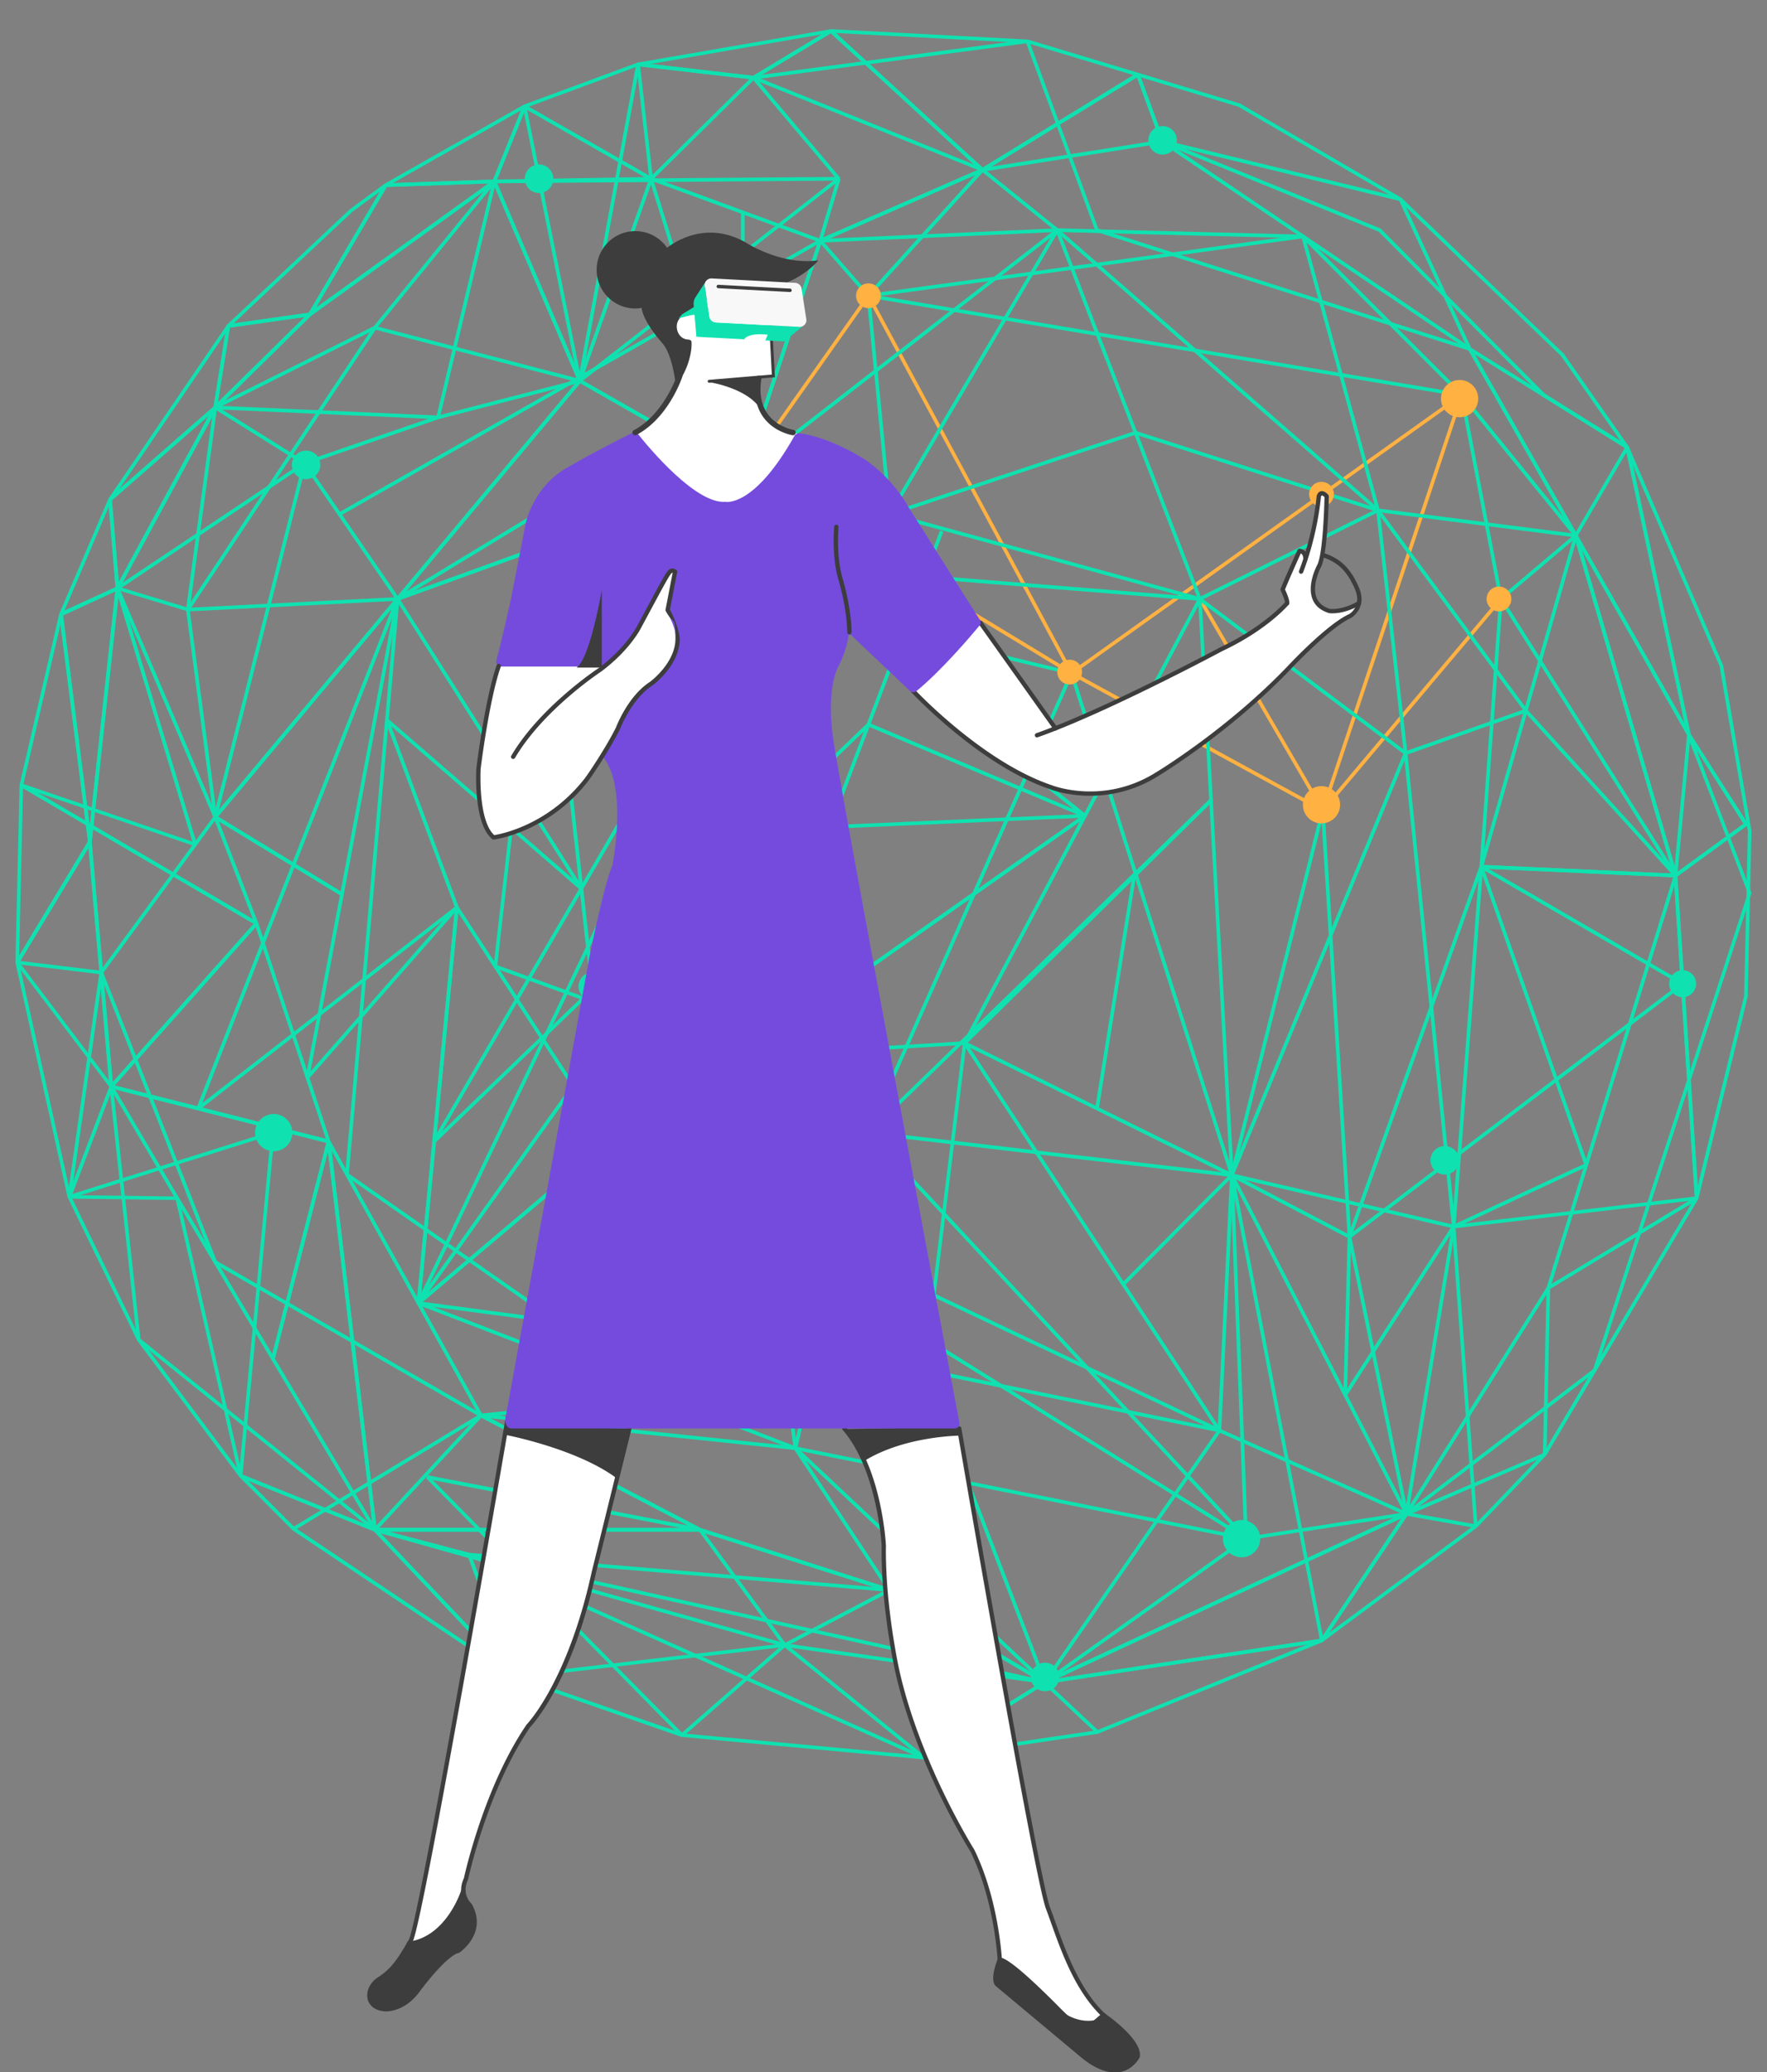 <svg id="Capa_1" xmlns="http://www.w3.org/2000/svg" viewBox="0 0 573.96 673"><rect x="0" y="0" width="573.96" height="673" fill="#808080" stroke="none"/><defs><style>.cls-1{fill:#fff}.cls-2{fill:#3d3d3d}.cls-3{fill:#0fe2b0}.cls-4{fill:#ffb141}</style></defs><path class="cls-3" d="m300.01 571.39-78.72-7.32-54.66-19.04L95.04 497l-17.29-17.32-33.16-44.26-22.64-46.61-16.94-76.27 1.35-57.65 12.89-55.55 15.99-37.43 38.52-56.48 39.95-37.53 11.25-8.25 45.12-25.62 36.97-13.68 62.88-10.87 63.96 3.37 68.92 20.78 52.46 30.65 52.67 50.58 21.14 30.17 30.61 71 9.23 53.84-1.23 53.82-16.01 65.58-.07.16-49.36 83.23-.08.11-22.38 23.3-50.22 37.23-73.03 29.79-56.53 8.29Zm-78.4-8.45 78.44 7.27 56.25-8.27 72.76-29.7 49.96-37.05L501.28 472l49.28-83.1 15.97-65.44 1.22-53.51-9.21-53.66-30.52-70.74-20.97-29.93-52.54-50.45-52.23-30.5-68.66-20.69-63.68-3.34-62.58 10.82-36.78 13.61-44.98 25.54-11.14 8.17-39.85 37.44-38.37 56.28-15.88 37.18-12.85 55.39-1.34 57.4 16.9 75.99 22.5 46.32 33.05 44.1 17.14 17.18 71.44 47.92 54.39 18.92Z"/><path class="cls-3" d="m299.82 571.34-146.4-65.35 14.09 38.35-.98.61-45.09-47.63-43.49-17.51-.37-.6 10.39-110.54-65.27 20.57-.76-.65 10.28-72.24-26.7-3.22-.43-.89 23.48-38.97-9.33-73.73.34-.61 17.95-8.23-2.39-28.41.2-.49 34.02-29.77 4.22-26.26.5-.49 26.2-3.72 24.52-41.73.49-.29 34.85-1.2 9.69-24.02 1.12.1 17.34 86.16 18.38-99.79.65-.48 37.29 4.31L269.6 9.56l.7.07 48.87 44.81 50.1-30.73.86.3 7.88 21.5 70.36 28.69.2.13 53.34 53.61 26.94 16.82.26.38 20 93.2 18.5 28.99-.15.79-22.64 16.51 6.87 104.45-.52.62-78.37 9.17 7.15 96.74-.69.62-22.14-3.95-27.29 40.79-.4.25-89.86 13.57-39.21 24.39-.55.04Zm-147.19-66.99 147.39 65.79 39.05-24.29.22-.08 89.72-13.55 27.36-40.9.59-.25 21.77 3.88-7.13-96.54.52-.63 78.38-9.17-6.85-104.22.24-.51 22.45-16.37L548 238.7l-19.97-93.06-26.89-16.8-53.3-53.58-70.49-28.75-.33-.34-7.72-21.07-49.87 30.58-.71-.07-48.88-44.81-24.79 14.94-.37.08-36.94-4.27L188.9 123.8h-1.16l-17.55-87.22-9.1 22.55-.53.37-34.91 1.2-24.5 41.7-.43.28-26.05 3.7-4.19 26.05-.19.35-33.96 29.71 2.4 28.53-.34.59-17.93 8.23 9.3 73.51-.08.38-23.12 38.36 26.39 3.19.51.67-10.24 71.91 65.22-20.56.76.62L78.77 478.9l43.21 17.4.21.14 43.2 45.64-13.58-36.97.79-.74Z"/><path class="cls-3" d="m339.25 546.92-186.99-41.46-30.63-8.07-.22-.11-76.72-61.76-.22-.4-8.93-82.19-6.95-79.48 8.97-82.46.07-.22 31.76-58.73.11-.14 30.74-30.23 59.96-43.24.34-.11 110.64-.85-26.89-31.86.37-.96 88.98-11.82.63.38 22.49 61.07 120.79 38.49.33.27 71.18 125.24 19.82 51.54v.39l-50.36 154.98-.2.29-61.24 46.71-117.48 54.7-.38.04Zm-217.19-50.63 30.48 8.03 186.77 41.41 117.24-54.59 60.93-46.49 50.25-154.6-19.7-51.26L477 113.83 356.15 75.32l-.37-.36-22.43-60.9-87.45 11.62 27 32-.45.97-111.71.86L101 102.59 70.39 132.7l-31.67 58.55-8.96 82.23 6.95 79.35 8.9 81.94 76.43 61.53Z"/><path class="cls-3" d="m221.07 563.93-56.66-57.44-12.07-1.02.1-1.17 10.69.9-7.68-7.79h-33.67l-.59-.52-15-125.7-70.21-17.75-.3-.96 46.69-52.44-75.72-44.51.49-1.07 55.35 18.88-24.89-82.11.73-.74 22.2 6.71 8.81-64.96.32-.45 51.75-25.86 38.69-47.41 1 .14 27.48 64.08 83.52-65.17.93.63-5.63 18.94 51.5-22.52.67.94-35.95 39.68L423.21 76.2l.5.17 51.52 51.5 37.1 45.7.11.21 32.38 110.4-.59.75-60.68-2.77 63.31 36.83.06.98L439 401.91l18.44 89.61-.49.7-51.95 8.04-65.28 46.56-.64.03-50.38-29.87-122.49-10.33 55.69 56.46-.84.83Zm-56.12-58.57 123.99 10.46.25.08 50.16 29.75 65.08-46.42.25-.1 51.47-7.97-18.39-89.37.22-.59 107.51-81.63-64.62-37.6.32-1.1 62.25 2.84-32.12-109.49-36.99-45.56-51.27-51.25-140.9 19.21-.52-.98 35.19-38.85-50.14 21.93-.8-.71 5.47-18.39-82.67 64.51-.9-.23-27.39-63.89-38.16 46.75-.19.15-51.58 25.77-8.86 65.34-.75.48-21.8-6.59 24.9 82.15-.75.73-50.95-17.38 71.36 41.94.14.9-46.52 52.25 69.66 17.61.44.5 14.98 125.59h31.98l-15.87-16.09.53-.99 88.56 17.09-.11 1.17h-70.29l7.83 7.94Zm-9-9.12h65.29l-80.64-15.56 15.35 15.56Z"/><path class="cls-3" d="m356.06 562.94-94.4-88.7 27.72 41.84-.67.88-61.49-19.57-71.27-37.18-86.32-49.81-.25-.29-37.02-94.05.07-.56 36.88-50.31-8.87-67.14.09-.4 60.77-91.56.63-.24 66.56 17.27.14.06 52.07 29.73V68.97h1.18v84.95l-.88.51-52.89-30.19-66.06-17.15-60.41 91.02 8.87 67.16-.11.42-36.83 50.24 36.83 93.55 86.11 49.69 71.16 37.13 59.8 19.03-29.6-44.67.89-.75 98.1 92.17-.8.86z"/><path class="cls-3" transform="rotate(-75.64 97.683 405.99)" d="M61.28 405.41h72.84v1.18H61.28z"/><path class="cls-3" d="m110.77 290.93-41.15-25.08-.15-.88 118.42-141.66.9.76L70.82 265.2l40.57 24.73-.62 1zM428.78 532.87l-29.22-151.1.86-.63 37.59 19.69 42.57-119.49 6.36-86.87 1.09-.27 56.71 89.83-1 .63-55.76-88.31-6.23 85.16-.03.15-42.83 120.21-.83.32-37.11-19.44 28.98 149.89-1.15.23z"/><path class="cls-3" d="m404.66 500.28-146.41-29.37-101.8-10.61-34.23 36.93-.87-.81 34.44-37.14.49-.18 102.14 10.65 145.73 29.23-4.6-117.3.02-.16 29.51-118.47 1.17.1 8.68 138.48-1.39 51.43-1.18-.04 1.39-51.37-8.44-134.62-28.58 114.69 4.63 117.96-.7.6z"/><path class="cls-4" d="M429.66 263.78c-.09 0-.18-.02-.26-.06s0 0-.01 0l-81.6-44.56s-.03-.02-.05-.03l-106.75-64.69a.558.558 0 0 1-.27-.38c-.03-.16 0-.33.09-.46l40.8-57.87c.12-.17.3-.26.52-.25.2.01.39.13.48.31l65.66 121.99 126.19-89.94c.21-.15.49-.15.69 0 .2.15.29.42.21.66L431.2 260.46l55.88-66.31c.21-.25.58-.28.83-.07.25.21.28.58.07.83l-57.87 68.67s-.02.02-.03.04c-.05.05-.11.09-.17.12h-.01s-.06.02-.1.03-.01 0-.02 0h-.06Zm-39.93-69.85c.2 0 .4.1.51.29l39.28 67.55 44.15-131.94-124.49 88.73 78.92 43.1-38.87-66.85a.6.6 0 0 1 .21-.81.61.61 0 0 1 .3-.08Zm-147.59-40.18 104.38 63.26-64.5-119.83-39.89 56.58Z"/><path class="cls-3" d="m214.33 453.16-101.96-71.23-.25-.53 16.42-186.93 1.09-.27 59.7 94.06-.99.64-58.77-92.6-16.25 184.86 101.69 71.03-.68.97z"/><path class="cls-3" d="m258.94 470.47-1.16-.05-17.02-126.9-80.06-29.1-.38-.62 15.58-136.47.72-.51 171.59 41.25.42.39 52.08 163.03-.63.77-117.53-13.76-23.61 101.98Zm-97.41-157.01 79.96 29.06.38.48 16.64 124.05 23-99.35.64-.45 117.15 13.71-51.7-161.84-170.62-41.01-15.45 135.35Z"/><path class="cls-3" transform="rotate(-69.25 273.562 257.782)" d="M182.38 257.2h182.4v1.18h-182.4z"/><path class="cls-3" d="m141.43 371.15-.92-.72 109.08-187.42.88-.16 83.35 66.52 13.69-30.97 1.08.48-13.82 31.25 18.01 14.37-.03.94-35.92 25.25-34.22 77.4-.85.27-40.8-24.76-.03-.99 74.95-52.69 14.8-33.48L282.2 236 141.42 371.15Zm108.84-186.96-106.63 183.2 138.03-132.51.64-.12 48.86 20.59 2.16-4.88-83.06-66.28Zm-7.91 158.86L281.81 367l33.15-74.99-72.61 51.04Zm89.42-86.15-14.02 31.7 33.45-23.51-19.43-8.19Zm.48-1.08 16.46 6.94-14.44-11.52-2.03 4.58ZM289.22 167.54l-.78-.5-6.94-70.93 1.17-.12 6.88 70.2 79.13-26.21h.36l78.74 25.19-.36 1.12-78.55-25.13-79.65 26.38z"/><path class="cls-3" transform="rotate(-52.21 222.455 213.058)" d="M221.89 154.84h1.18v116.44h-1.18z"/><path class="cls-3" transform="rotate(-2.91 95.08 196.24)" d="M60.98 195.66h68.2v1.18h-68.2z"/><path class="cls-3" transform="rotate(-44.13 337.715 313.858)" d="M260.2 313.27h155.05v1.18H260.2z"/><path class="cls-3" d="M404.46 500.2 198.02 371.45l-61.71 52.2-.76-.9 62.03-52.48.69-.05 203.04 126.63-119.65-128.61.86-.8L405.2 499.3l-.74.9z"/><path class="cls-3" transform="rotate(-31.3 173.486 167.519)" d="M121.57 166.94h103.85v1.18H121.57z"/><path class="cls-3" transform="rotate(-80.91 362.37 322.217)" d="M324.12 321.63h76.55v1.18h-76.55z"/><path class="cls-3" d="m258.15 470.89-122.43-47.14-.38-.61 12.35-127.12-82.95 64.46-.91-.69 64.75-165.49.35-.34 111.89-40.49 25.08-75.45 1.01-.21 15.48 17.7 192.5 32.21.48.47 12.55 65.23 23.48-19.85 16.65-28.6 1.02.59-16.83 28.84-24.33 20.57-.96-.34-12.66-65.82-192.3-32.18-.35-.19-14.94-17.08-24.85 74.75-.36.37-111.91 40.5-63.87 163.25 82.34-63.98.94.52-12.43 128.04 122.01 46.98-.42 1.1z"/><path class="cls-3" transform="rotate(-45.16 382.473 399.35)" d="M357.49 398.77h50v1.18h-50z"/><path class="cls-3" d="m300.38 571.3-.68-.04-44.98-36.39-87.68 10.26-.5-.18-45.09-47.63-43.49-17.51-.35-.42-20.52-89.67-34.55-.46-.54-.8 13.49-35.5L5.16 312.9l-.04-.66 23.48-38.97-9.33-73.73.34-.61 17.95-8.23-2.39-28.41.2-.49 34.02-29.77 4.22-26.26.5-.49 26.2-3.72 24.52-41.73.49-.29 34.85-1.2 9.69-24.02.84-.29 40.08 22.93-4.08-36 .65-.65 37.29 4.31 24.99-15.06.7.07 48.87 44.81 50.1-30.73.86.3 7.86 21.45 77 18.67.4.33 22.44 48.47 51.01 31.84.26.38 20 93.2 18.5 28.99-.15.79-22.64 16.51 6.87 104.45-.28.54-47.92 28.98-1.16 53.76-.36.53-44.75 19.22-27.4 40.97-.4.25-89.86 13.57-39.21 24.39Zm-45.56-37.63.44.13 44.85 36.28 38.96-24.23.22-.08 89.72-13.55 27.36-40.9.26-.21 44.56-19.13 1.16-53.71.28-.49 47.89-28.96-6.86-104.42.24-.51 22.45-16.37-18.34-28.81-19.97-93.06-50.95-31.8-.22-.25-22.4-48.37-77.03-18.68-.41-.37-7.72-21.07-49.87 30.58-.71-.07-48.88-44.81-24.79 14.94-.37.08-36.75-4.25L212.07 58l-.88.58-40.5-23.18-9.58 23.75-.53.37-34.91 1.2-24.5 41.7-.43.28-26.05 3.7-4.19 26.05-.19.35-33.96 29.71 2.4 28.53-.34.59-17.93 8.23 9.3 73.51-.08.38-23.38 38.8 30.29 40 .08.57-13.3 35.02 34.17.45.57.46 20.55 89.82 43.33 17.45.21.14 44.97 47.5 87.63-10.26Z"/><path class="cls-3" d="m339.3 546.93-84.49-12.09-133.18-37.44-.35-.27-64.24-107.68-21.41-36.28-.08-.25-6.94-79.46L37.58 191l.07-.22 31.76-58.73.11-.14 30.74-30.23 59.96-43.24.34-.11 50.69-.86 33.11-32.66.63-.13 74.21 29.88 58.29-9.19.42.09 99.83 67.37.18.2 71.18 125.24.07.35-4.36 45.9-41.31 133.93-.06.14-46.08 73.37-.25.22-117.48 54.7-.33.05Zm-217.12-50.61 132.88 37.37 84.24 12.05 117.16-54.56 45.94-73.16 41.27-133.79 4.32-45.53-71.02-124.96-99.52-67.16-58.22 9.18-.31-.04-74-29.8-33 32.55-.4.17-50.74.86-59.75 43.08-30.61 30.11-31.67 58.55-8.96 82.23 6.93 79.22 21.34 36.16 64.11 107.47Z"/><path class="cls-3" d="m339.08 546.85-50.21-29.77-33.71 17.7-.55-1.05 34-17.85.58.02 50.02 29.66 56.4-81.32.72-.2 60.07 26.75 15.21-92.53.33-.44 42.58-19.81-33.91-96.35.58-.78 62.25 2.84-32.04-109.23-63.88-8.18-.49-.43-24.21-88.5-79.41-2.04-.35-.13-24.03-19.36-52.33 22.89-.44.01-54.42-19.94-22.95 65.08-1.09.03-27.08-63.14-17.84 74.91-.6.45-70.14-3.12 27.1 16.95.02.99-60.36 40.32 31.57 73.83-1.09.47-31.76-74.29.22-.72 60-40.09-28.23-17.65.34-1.09 71.89 3.2 18.15-76.17 1.11-.09 27.18 63.39 22.65-64.22.76-.36 54.75 20.08 52.45-22.94.6.08 24.15 19.45 79.65 2.05.55.43 24.22 88.55 63.87 8.18.49.41 32.38 110.4-.59.75-62.2-2.83 33.8 96.03-.31.73-42.78 19.9-15.28 92.98-.82.44-60.32-26.86-56.44 81.36-.78.17z"/><path class="cls-3" d="m221.88 563.96-.78-.89 32.99-28.9-26.99-36.76H121.79l-.59-.51-15-125.71-70.21-17.75-.29-.96 47.16-52.98.88.79-46.51 52.25 69.66 17.61.44.5 14.98 125.59H227.4l.48.24 27.48 37.42-.08.8-33.4 29.26z"/><path class="cls-3" d="m338.83 546.56-38.28-99.31-11.08 69.25-.76.46-61.49-19.57-71.27-37.18-.25-.24-49.47-88.96-23.49-70.93-13.36-34.52-.03-.36 29.01-114.88.38-.41 43.37-14.92 46.08-11.87.44.06 51.65 29.49-29.36-94.45 1.13-.35 29.8 95.88-.85.68-52.75-30.11-45.8 11.8-43.03 14.8-28.88 114.39 13.31 34.37 23.45 70.85 49.35 88.71 71.02 37.06 60.74 19.33 11.32-70.72 1.14-.12 39.06 101.34-1.1.43z"/><path class="cls-3" transform="rotate(-75.64 97.683 405.99)" d="M61.28 405.41h72.84v1.18H61.28z"/><path class="cls-3" d="m110.77 290.93-41.15-25.08-.15-.88 118.42-141.66.9.76L70.82 265.2l40.57 24.73-.62 1zM456.33 491.91l-56.71-109.98.66-.84 71.38 16.54 8.91-116.21.03-.11 14.46-50.68 1-.23 48.62 53.55-.88.79-47.9-52.76-14.15 49.59-8.97 116.83-.72.53-70.81-16.41 56.13 108.85-1.05.54z"/><path class="cls-3" d="m300.24 445.59-164.39-21.8-.51-.65 12.3-126.67-47.32 53.88-1.03-.49 29.26-155.45.38-.45 111.89-40.49 25.08-75.45.54-.41 76.96-3.45.42.14 104.16 90.98.09.1 47.32 64.1 15.9-55.69 1.13.32-16.23 56.85-1.04.18-47.99-65.01-103.94-90.78-76.33 3.42-25.04 75.34-.36.37-111.84 40.48-28.8 153 47.11-53.64 1.03.45-12.42 127.92 163.82 21.73-.15 1.17z"/><path class="cls-3" d="m95.68 497.01-.61-1 60.84-36.83.25-.08 144.1-14.69.18.01 95.1 19.44 4.01-82.23.05-.19 56.42-137.05 1.13.16 15.63 153.75-.09.38-35.24 54.68-1-.64 35.13-54.51-15.36-151.2-55.49 134.78-4.05 82.82-.71.55-95.68-19.56-143.88 14.66-60.73 36.75z"/><path class="cls-3" d="m456.76 245.17-.42-.26-.13.18-66.75-50.03-148.33-40.57-.21-1.03 102.14-79.18.91.25 46.06 119.17 57.29-28.5.85.46 8.89 78.15 38.36-13.57.39 1.11-39.06 13.82Zm-65.92-50.55 64.98 48.7-8.72-76.69-56.26 27.99Zm-148.26-40.95 146.17 39.98-45.59-117.94-100.58 77.97ZM240.8 437.5l-92.89-142.47-.05-.11-22.74-60.87.94-.65 63.16 54.73-.77.9-61.41-53.23 21.9 58.64 92.84 142.41-.98.65z"/><path class="cls-3" d="m299.81 445.3-58.72-101.39-42.81 27.31-.9-.43-21.49-193.34.63-.65 213.25 17.13.54.55 10.42 187.14-.85.56-86.06-42.53-12.92 105.41-1.09.22Zm-58.83-102.71.83.2 58.15 100.4 12.81-104.49.85-.46 85.9 42.45-10.33-185.62-212.03-17.04 21.31 191.69L241 342.59Z"/><path class="cls-3" transform="rotate(-86.86 245.715 263.19)" d="M165.69 262.6h160.02v1.18H165.69z"/><path class="cls-3" d="m136.41 423.54-1.01-.6 114.18-239.9.9-.21 101.76 81.21 36.97-69.8 1.04.55-76.39 144.24-.48.31-72.05 4.32-.37-1.07 109.49-76.97-104.78 4.58-109.25 153.34Zm113.91-239.32L139.35 417.38l105.51-148.09.45-.25 105.51-4.61-100.51-80.21Zm100.43 82.62-107.43 75.52 69.64-4.17 37.79-71.35Z"/><path class="cls-3" transform="rotate(-59.48 316.216 120.865)" d="M262.69 120.27h107.08v1.18H262.69z"/><path class="cls-3" transform="rotate(-33.13 208.767 226.861)" d="M208.18 167.78h1.18v118.17h-1.18z"/><path class="cls-3" transform="rotate(-34.44 114.01 172.478)" d="M113.44 145.79h1.18v53.41h-1.18z"/><path class="cls-3" transform="rotate(-44.56 353.403 299.331)" d="M297.16 298.73h112.37v1.18H297.16z"/><path class="cls-3" d="m395.84 465.11-197.79-93.69-61.74 52.23-.76-.9 62.03-52.48.64-.08 196.22 92.95-81.6-124.05.99-.65 82.76 125.81-.75.86z"/><path class="cls-3" transform="rotate(-29.62 188.347 122.596)" d="M98.52 122H278.2v1.18H98.52z"/><circle class="cls-4" cx="429.25" cy="261.35" r="6.05"/><circle class="cls-4" cx="474.11" cy="129.46" r="6.05"/><circle class="cls-3" cx="88.91" cy="367.84" r="6.05"/><circle class="cls-3" cx="403.29" cy="499.7" r="6.05"/><circle class="cls-4" cx="241.06" cy="152.7" r="4.28"/><circle class="cls-4" cx="429.25" cy="160.5" r="4.02"/><circle class="cls-4" cx="282.09" cy="96.05" r="4.02"/><circle class="cls-4" cx="347.45" cy="218.27" r="4.02"/><circle class="cls-4" cx="486.9" cy="194.52" r="4.02"/><circle class="cls-3" cx="546.55" cy="319.48" r="4.38"/><circle class="cls-3" cx="192.54" cy="320.37" r="4.63"/><circle class="cls-3" cx="339.45" cy="544.62" r="4.63"/><circle class="cls-3" cx="99.42" cy="150.97" r="4.63"/><circle class="cls-3" cx="377.64" cy="45.57" r="4.63"/><circle class="cls-3" cx="175.1" cy="58.05" r="4.63"/><circle class="cls-3" cx="469.29" cy="376.82" r="4.63"/><path class="cls-2" d="M133.13 630.8s6.21.04 10.59-5.32 6.78-10.62 6.78-10.62 1.25 3.2 2.19 4.03 2.3 4.39.94 8.44c-1.37 4.05-4.54 6.04-4.54 6.04s-2.95 1.03-5.9 4.2c-2.94 3.17-8.59 9.4-10.34 12.27-4.19 2.08-6.82 4.51-12.54-.16-.5-2.68-.53-4.66 4.42-8.02 3.26-3.1 6.98-6.63 8.4-10.86Z"/><path class="cls-1" d="M201.03 475.72s-3.37 15.27-6.11 26.62-9.19 40.25-19.05 52.52c-9.85 12.27-14.63 24.94-14.63 24.94s-9.87 25.4-10.61 32.49c-.14 1.74-.35 3.14-1.84 5.81-1.48 2.67-3.84 9.82-15.3 13.16 1.48-6.48 8.12-39.59 8.18-39.94S154.75 519 154.75 519l9.6-53.96 36.67 10.67Z"/><path class="cls-2" d="M325.04 635.58s-2.66 5.74-1.47 8.36c3.93 3.53 29.89 25.4 29.89 25.4s7.46 4.95 11.5 2.53c4.04-2.42 5.21-3.79 4.83-4.82s-.07-3.22-9.47-11.25c-9.4-8.04-35.28-20.22-35.28-20.22Z"/><path class="cls-1" d="M279.3 471.34s6.9 13.09 7.46 27.05c.57 13.96 1.19 51.04 17.26 80.26 16.07 29.22 19.27 37.49 20.64 56.61 7.38 6.13 17.57 16.3 19.07 17.27 1.49.97 7.64 6.19 15.43 2.39-8.81-9.23-11.9-15.29-20.2-40.89-6.23-31.41-28.87-155.95-28.87-155.95l-30.79 13.26ZM296.15 222.93s7.49 10.29 19.39 18.26c11.91 7.98 30.02 23.93 56.55 12.35 17.78-11.62 31.36-22.04 36.58-26.93 5.22-4.89 21.14-21.24 25.8-24.11 4.66-2.87 7.3-3.84 7.38-7.44-2.85 2.32-6.4 4.26-9.14 3.42s-7.64-3.59-6.13-8.73 2.23-8.3 2.68-8.39 1.67-20.2 1.67-20.2-1.87-2.14-2.56 0-.78 9.6-3.73 18.53c-1.68-.97-2.76-.36-2.76-.36l-5.28 12.13s2.59 3.36.86 5.08-3.64 5.88-26.83 17.48c-23.19 11.59-46.93 22.52-46.93 22.52l-4.32-4.83-23.84-33.64-19.4 24.87ZM163.41 212.6s-1.63 2.9-3.11 9.45c-1.48 6.55-4.83 23.14-4.94 30.03-.11 6.89.92 17.3 4.97 19.89 7-1.83 17.44-4.32 24.54-12.57 7.1-8.25 15.69-20.95 15.69-20.95l44.05-38.05-16.71-28.17s-50.72 7.19-50.72 7.42-13.78 32.96-13.78 32.96ZM205.43 140.92s7.18-4.3 9.93-8.6c2.75-4.31 7.25-14.02 7.25-16.63 0-2.61-5.09-10.07-5.09-10.07s4.62-9.12 4.74-9.48c.12-.36 6.23-8.71 6.23-8.71l20.9 2.67.36 2.25 1.54 29.73-5.69.36s-.7 9.03 2.91 11.92c3.61 2.89 4.55 4.9 9.77 6.21s-7.04 18.73-7.04 18.73l-30.87 11.59-10.78-5.09-4.15-24.87Z"/><path class="cls-2" d="M354.11 258.44c-7.63 0-12.85-2.06-12.94-2.1-22.82-7.67-44.89-31.23-45.11-31.47a.71.71 0 0 1 .04-1 .71.71 0 0 1 1 .04c.22.23 22.05 23.54 44.57 31.11.2.08 16.83 6.62 34.03-4.31.25-.15 23.38-14.13 43.11-34.94.51-.54 12.54-13.28 19.47-16.35.11-.07 4.2-2.57 1.83-8.08-2.49-5.77-5.39-8.67-10.37-10.33a.706.706 0 0 1 .44-1.34c5.34 1.78 8.59 5 11.22 11.11 2.87 6.68-2.43 9.85-2.49 9.88-6.74 2.99-18.96 15.94-19.09 16.07-19.87 20.96-43.16 35.03-43.39 35.17-8.06 5.12-16.01 6.53-22.32 6.53Z"/><path class="cls-2" d="M336.84 239.49c-.29 0-.56-.18-.66-.47-.13-.37.06-.77.43-.9 1.83-.64 3.83-1.39 5.96-2.24 22.28-8.8 53.51-25.51 53.82-25.68 14.31-6.75 21.06-14.67 21.13-14.75a.7.7 0 0 1 .99-.09c.3.25.34.69.09.99-.28.33-7 8.23-21.57 15.1-.28.15-31.57 16.9-53.94 25.73-2.15.85-4.17 1.61-6.01 2.25-.08.03-.16.04-.23.04ZM432.89 199.19c-.76 0-1.19-.08-1.25-.09-2.67-.84-4.42-2.33-5.28-4.45-1.93-4.79 1.41-11.02 1.56-11.28 1.85-3.88 2.26-19.65 2.31-21.93-.29-.3-.68-.56-.86-.53-.05 0-.17.11-.3.42-.1 1.19-1.15 12.4-5.79 24.56-.14.36-.55.54-.91.41a.71.71 0 0 1-.41-.91c4.81-12.61 5.7-24.15 5.71-24.26 0-.06.02-.13.04-.19.37-1.04.97-1.34 1.41-1.42 1.15-.19 2.16.98 2.35 1.21.1.13.16.29.16.46-.01.75-.34 18.36-2.47 22.82-.05.09-3.19 5.95-1.5 10.12.69 1.71 2.15 2.93 4.31 3.61-.02 0 .26.04.85.04 1.39 0 4.4-.3 8.23-2.48a.71.71 0 0 1 .96.26c.19.34.07.77-.26.96-4.02 2.29-7.21 2.66-8.87 2.66Z"/><path class="cls-2" d="M342.83 237.25c-.22 0-.44-.1-.57-.3l-24.35-34.27a.703.703 0 0 1 .17-.98c.32-.23.76-.15.98.17l24.35 34.27a.703.703 0 0 1-.58 1.11ZM125.56 653.24h-.11c-3.16-.1-5.34-1.5-5.99-3.86-.7-2.57.67-5.55 3.34-7.25 4.44-2.83 6.59-6.29 9.99-12.17 2.67-4.62 21.79-113.23 31.53-170.02.07-.38.43-.64.81-.58a.7.7 0 0 1 .57.81c-1.15 6.72-28.23 164.5-31.69 170.49-3.51 6.07-5.73 9.65-10.45 12.65-2.12 1.35-3.28 3.74-2.74 5.69.47 1.72 2.18 2.75 4.68 2.82.21 0 5.14.09 9.43-5.56.35-.48 8.8-12.09 13.62-13.37.95-.67 7.79-5.89 3.49-13.72-.43-.42-2.11-2.24-2.24-5.1-.06-1.35.24-2.74.89-4.12.38-1.74 6.7-29.83 20.33-49.83a.7.7 0 0 1 .08-.1c.13-.13 13.31-13.89 21.1-49.52l11.69-47.38c.09-.38.48-.61.85-.51.38.09.61.48.52.85l-11.68 47.36c-7.73 35.37-20.41 49.1-21.42 50.14-13.82 20.3-20.04 49.07-20.1 49.36-.01.05-.03.11-.05.16-.57 1.19-.84 2.38-.78 3.52.12 2.62 1.85 4.19 1.87 4.2.06.05.11.11.15.18 5.26 9.43-3.89 15.68-3.98 15.74-.07.05-.15.08-.23.1-3.55.81-10.54 9.56-12.94 12.87-4.47 5.89-9.68 6.13-10.51 6.13Z"/><path class="cls-2" d="M132.86 631.97a.701.701 0 0 1-.09-1.4c12.3-1.63 17.02-16.59 17.06-16.74a.706.706 0 0 1 1.35.41c-.2.65-5.03 15.98-18.23 17.73h-.09ZM362.1 673.06c-3.55 0-7.56-1.93-11.95-5.76l-26.55-22.18c-.53-.35-2.14-2.05.43-8.77-.11-1.8-1.33-19.78-8.79-35-.14-.21-17.63-28.09-24.47-58.52-.05-.21-4.71-21.28-4.4-40.85-.01-.2-1.38-24.69-12.66-37.6a.69.69 0 0 1 .07-.99.69.69 0 0 1 .99.07c11.61 13.28 12.95 37.48 13 38.51-.31 19.45 4.32 40.36 4.37 40.57 6.78 30.19 24.15 57.87 24.32 58.15 7.99 16.28 8.97 35.57 8.98 35.76 0 .1-.01.2-.05.29-2.34 6.04-1.01 7.24-1 7.25l26.66 22.26c4.81 4.2 9.03 5.97 12.57 5.28 3.3-.65 4.95-3.36 5.24-3.87.54-3.88-7.62-10.43-10.83-12.65-8.66-8.24-13.09-20.64-16.65-30.61-.57-1.61-1.12-3.14-1.66-4.57-3.74-9.96-27.8-149.83-28.83-155.78-.07-.38.19-.75.57-.81.39-.07.75.19.81.57.25 1.46 25.07 145.68 28.76 155.52.54 1.43 1.09 2.97 1.66 4.59 3.51 9.83 7.88 22.06 16.21 30 1.19.81 12.31 8.64 11.32 14.09-.01.06-.03.13-.06.19-.08.16-1.94 3.84-6.25 4.71-.59.12-1.2.18-1.83.18Zm7.45-5.2h.01-.01Z"/><path class="cls-2" d="M353.42 656.86c-4.97 0-9.84-3.56-10.12-3.77-14.68-14.85-17.95-15.88-18.41-15.94a.708.708 0 0 1-.74-.3.701.701 0 0 1 .2-.98c1.95-1.3 11.89 8.07 19.88 16.16s8.52 6.21 13.76 1.83a.7.7 0 0 1 .99.09.7.7 0 0 1-.09.99c-1.68 1.4-3.58 1.91-5.47 1.91Zm-28.31-19.8Zm.02 0h-.02.02Zm0 0Zm0 0Zm0 0Zm0 0ZM164.36 466.03s23.58 4.5 36.48 14.46l4.01-16.57-39.99-.78M274.88 464.12l37.13-.75.08 2.86s-17.95.03-31.18 8.13M418.06 196.61c-.06 0-.12 0-.18-.02-.38-.1-.6-.49-.5-.86.06-.41-.57-2.22-1.39-3.96a.7.7 0 0 1-.02-.55c1.03-2.73 5.31-12.2 5.49-12.6.12-.27.38-.44.69-.41 2.14.14 2.62 2.22 2.58 3.3-.02.39-.28.69-.73.68a.696.696 0 0 1-.67-.73c0-.16.01-1.36-.81-1.73-.9 1.99-4.09 9.12-5.11 11.72.67 1.44 1.6 3.72 1.35 4.65-.08.31-.37.52-.68.52Z"/><path d="m275.6 206.24.73-.1 19.26 18.26c.57.54 1.45.57 2.06.07 8.27-6.77 17.87-18.11 20.53-21.32.43-.52.47-1.25.11-1.82l-22.98-36.29c-5.74-10.43-14.61-15.96-14.61-15.96-10.79-6.64-18.41-8.06-21.08-8.37-.62-.07-1.22.25-1.53.79-13.2 23.51-22.44 21.48-22.44 21.48-9.61.76-24.8-17.48-28.36-21.95-.46-.57-1.24-.75-1.9-.43-3.09 1.52-12.06 6.02-21.3 11.34-11.42 6.57-13.46 18.62-13.46 18.62s-4.38 22.69-4.69 24.1c-2.64 11.87-4.03 17.36-4.72 19.84-.27.99.47 1.96 1.5 1.96h29.12c.93 0 3.35-.54 3.27.34 1.23-1.18.97-.76 2.38-1.73 1.81-1.24 3.48-2.68 5.25-4.09.26-1.61 1.71-2.9 2.83-4.04.73-.75 1.21-1.69 1.74-2.82.57-1.22 1.07-2.47 1.71-3.65 1.32-2.43 2.99-4.66 4.16-7.17 1.13-2.43 2.39-4.99 4.16-7.1.61-.73 1.99-1.31 2.02-.42.03.81-1.23 6.97-1.59 8.44-.37 1.49-.84 2.94-1.03 4.46.32.91.84 1.77 1.23 2.65.56 1.26 1.06 2.54 1.35 3.89 1.05 4.91-.82 9.46-3.94 13.2-1.44 1.72-3.08 3.26-4.82 4.67-1.71 1.38-3.45 2.58-4.81 4.33-1.36 1.75-2.43 3.72-3.51 5.64-.58 1.02-1.17 2.03-1.65 3.1-.48 1.08-.86 2.23-1.51 3.23-.59.9-1.28 1.72-1.81 2.67-.42.76-.74 1.56-1.14 2.33-.19.36-.4.69-.63.99.04.04.07.09.1.13 8.14 9.22 3.77 33.22 3.33 35.47-.02.12-.06.22-.1.32-2.72 6.1-7.44 29.89-7.44 29.89l-27.23 149.49c-.17.95.17 3.23 2.02 3.23h143.93c.97 0 1.71-.88 1.53-1.84-3.89-20.65-39.3-208.7-41.17-223.29-1.98-15.44 1.64-21.91 1.64-21.91 3.29-6.34 3.47-10.64 3.47-10.64Z" style="fill:#754bde"/><path class="cls-2" d="M160.33 272.67c-.16 0-.32-.06-.45-.16-6.15-5.07-5.2-22.18-5.16-22.91.03-.27 2.77-22.65 6.61-33.56.13-.37.53-.56.9-.43.37.13.56.53.43.9-3.79 10.75-6.51 32.99-6.54 33.21 0 .13-.92 16.61 4.42 21.5 2.33-.37 17.67-3.35 29.43-18.47 1.03-1.33 6.78-9.84 10.1-16.47.13-.35 3.89-10.22 11.05-14.83.05-.04 8.38-6.18 8.28-14.16s-.45-3.86-3.15-8.85a.694.694 0 0 1-.07-.47l2.31-11.94c-.19-.04-.33.1-.39.16-.76.75-2.48 3.96-9.72 17.45l-.18.33c-.14.28-3.72 7.31-13.03 14.21-.22.14-18.68 12.33-27.88 27.96-.2.33-.63.45-.96.25a.695.695 0 0 1-.25-.96c9.36-15.92 28.1-28.28 28.28-28.4 8.99-6.67 12.55-13.64 12.59-13.71l.19-.35c7.68-14.3 9.06-16.88 9.96-17.78.53-.53 1.2-.71 1.87-.48.45.15.74.43.8.48.17.17.24.4.19.63l-2.35 12.17c2.74 5.17 3.18 9.05 3.2 9.22.11 8.78-8.53 15.14-8.89 15.41-6.79 4.38-10.51 14.13-10.55 14.23-3.39 6.78-9.23 15.42-10.28 16.77-13.07 16.8-30.5 19.02-30.67 19.05h-.08Z"/><path class="cls-2" d="M195.48 216.8v-25.27s-3.86 22.63-8.24 25.27M275.89 206c-.39 0-.7-.32-.7-.71 0-.07.05-7.1-2.87-17.09-2.2-7.55-1.39-16.77-1.36-17.16a.72.72 0 0 1 .77-.64c.39.04.67.38.64.77 0 .09-.82 9.35 1.31 16.64 2.98 10.21 2.93 17.2 2.92 17.5 0 .39-.32.7-.7.7ZM241.87 78.55c-12.28-6.72-22.28-.33-25.19 1.91-2.27-3.26-6.04-5.4-10.32-5.4-6.94 0-12.56 5.62-12.56 12.56s5.62 12.56 12.56 12.56c.7 0 1.38-.07 2.05-.18.55 4.51 6.24 10.89 6.84 11.59 3.34 3.9 4.27 13.6 4.27 13.6 4-4.71 5.39-11.24 5.08-14.32-.03-.28-.7-.59-.92-.59-2.28 0-3.85-1.95-3.85-4.24s1.85-4.14 4.14-4.14c2.28 0 3.8 1.88 3.8 4.16 0 .67.18 1.01.13 1.82.14 0 0 0 0 0h1.34l.41-14.8 1.23.41c24.25 5.04 34.94-8.94 34.94-8.94-12.33 1.75-23.95-6.01-23.95-6.01Z"/><path class="cls-2" d="M206.31 141.36a.88.88 0 0 1-.41-1.66c9.73-5.11 14.02-17.77 14.06-17.89.15-.46.65-.71 1.11-.56.46.15.71.65.56 1.11-.18.55-4.55 13.45-14.92 18.9-.13.07-.27.1-.41.1ZM230.35 124.3c-.24 0-.45-.19-.47-.43-.02-.26.17-.49.43-.51l20.4-1.71-1.52-28.52c-.01-.26.19-.48.45-.5.26-.02.48.19.5.45l1.57 29.44-21.32 1.79h-.04Z"/><path class="cls-2" d="M257.59 141.36s-.09 0-.13-.01c-.24-.04-5.93-.96-9.48-5.82-2.42-3.32-3.23-7.61-2.41-12.78.08-.48.53-.8 1.01-.73.48.08.81.53.73 1.01-.74 4.68-.04 8.54 2.1 11.46 3.12 4.28 8.27 5.11 8.32 5.12a.88.88 0 0 1-.13 1.75Z"/><path class="cls-2" d="M230.36 124.11s13.51 2 17.21 9.71l-.89-3.65-.48-4.29.33-3.32"/><path class="cls-3" d="m260.79 105.89-6.04 4.99-2.09-.11-4.07-.22.78-1.84s-5.93-.87-7.7 1.48l-10.86-.58h-.27l-4.34-.25-.39-4.62-.43-5.05-.07-.73c-.08-.84.12-1.68.58-2.39l3.24-5.02c-.21.38-.31.84-.23 1.31l1.55 10.02c.16 1.01 1.03 1.77 2.09 1.83l27.06 1.44c.43.03.84-.08 1.19-.25Z"/><path d="M260.8 105.9c-.35.19-.76.28-1.19.26l-27.06-1.44c-1.06-.05-1.93-.82-2.09-1.83l-1.55-10.02c-.08-.47.02-.93.23-1.31v-.02l.15-.22a2.25 2.25 0 0 1 1.93-.9l13.73.73 13.32.71c1.06.06 1.93.82 2.09 1.83l1.55 10.02c.14.92-.34 1.77-1.12 2.18Z" style="fill:#f8f8f8"/><path class="cls-2" d="M257.15 94.29v.06c-.02.28-.26.51-.55.49l-23.33-1.24a.533.533 0 0 1-.5-.55v-.06c.02-.29.27-.51.56-.5l23.33 1.24c.28.02.51.26.49.55Z"/><path class="cls-3" d="m225.6 99.6.21 2.51c-1.82.26-5.35 1.27-5.35 1.27l1.1-1.3 4.03-2.48Z"/></svg>